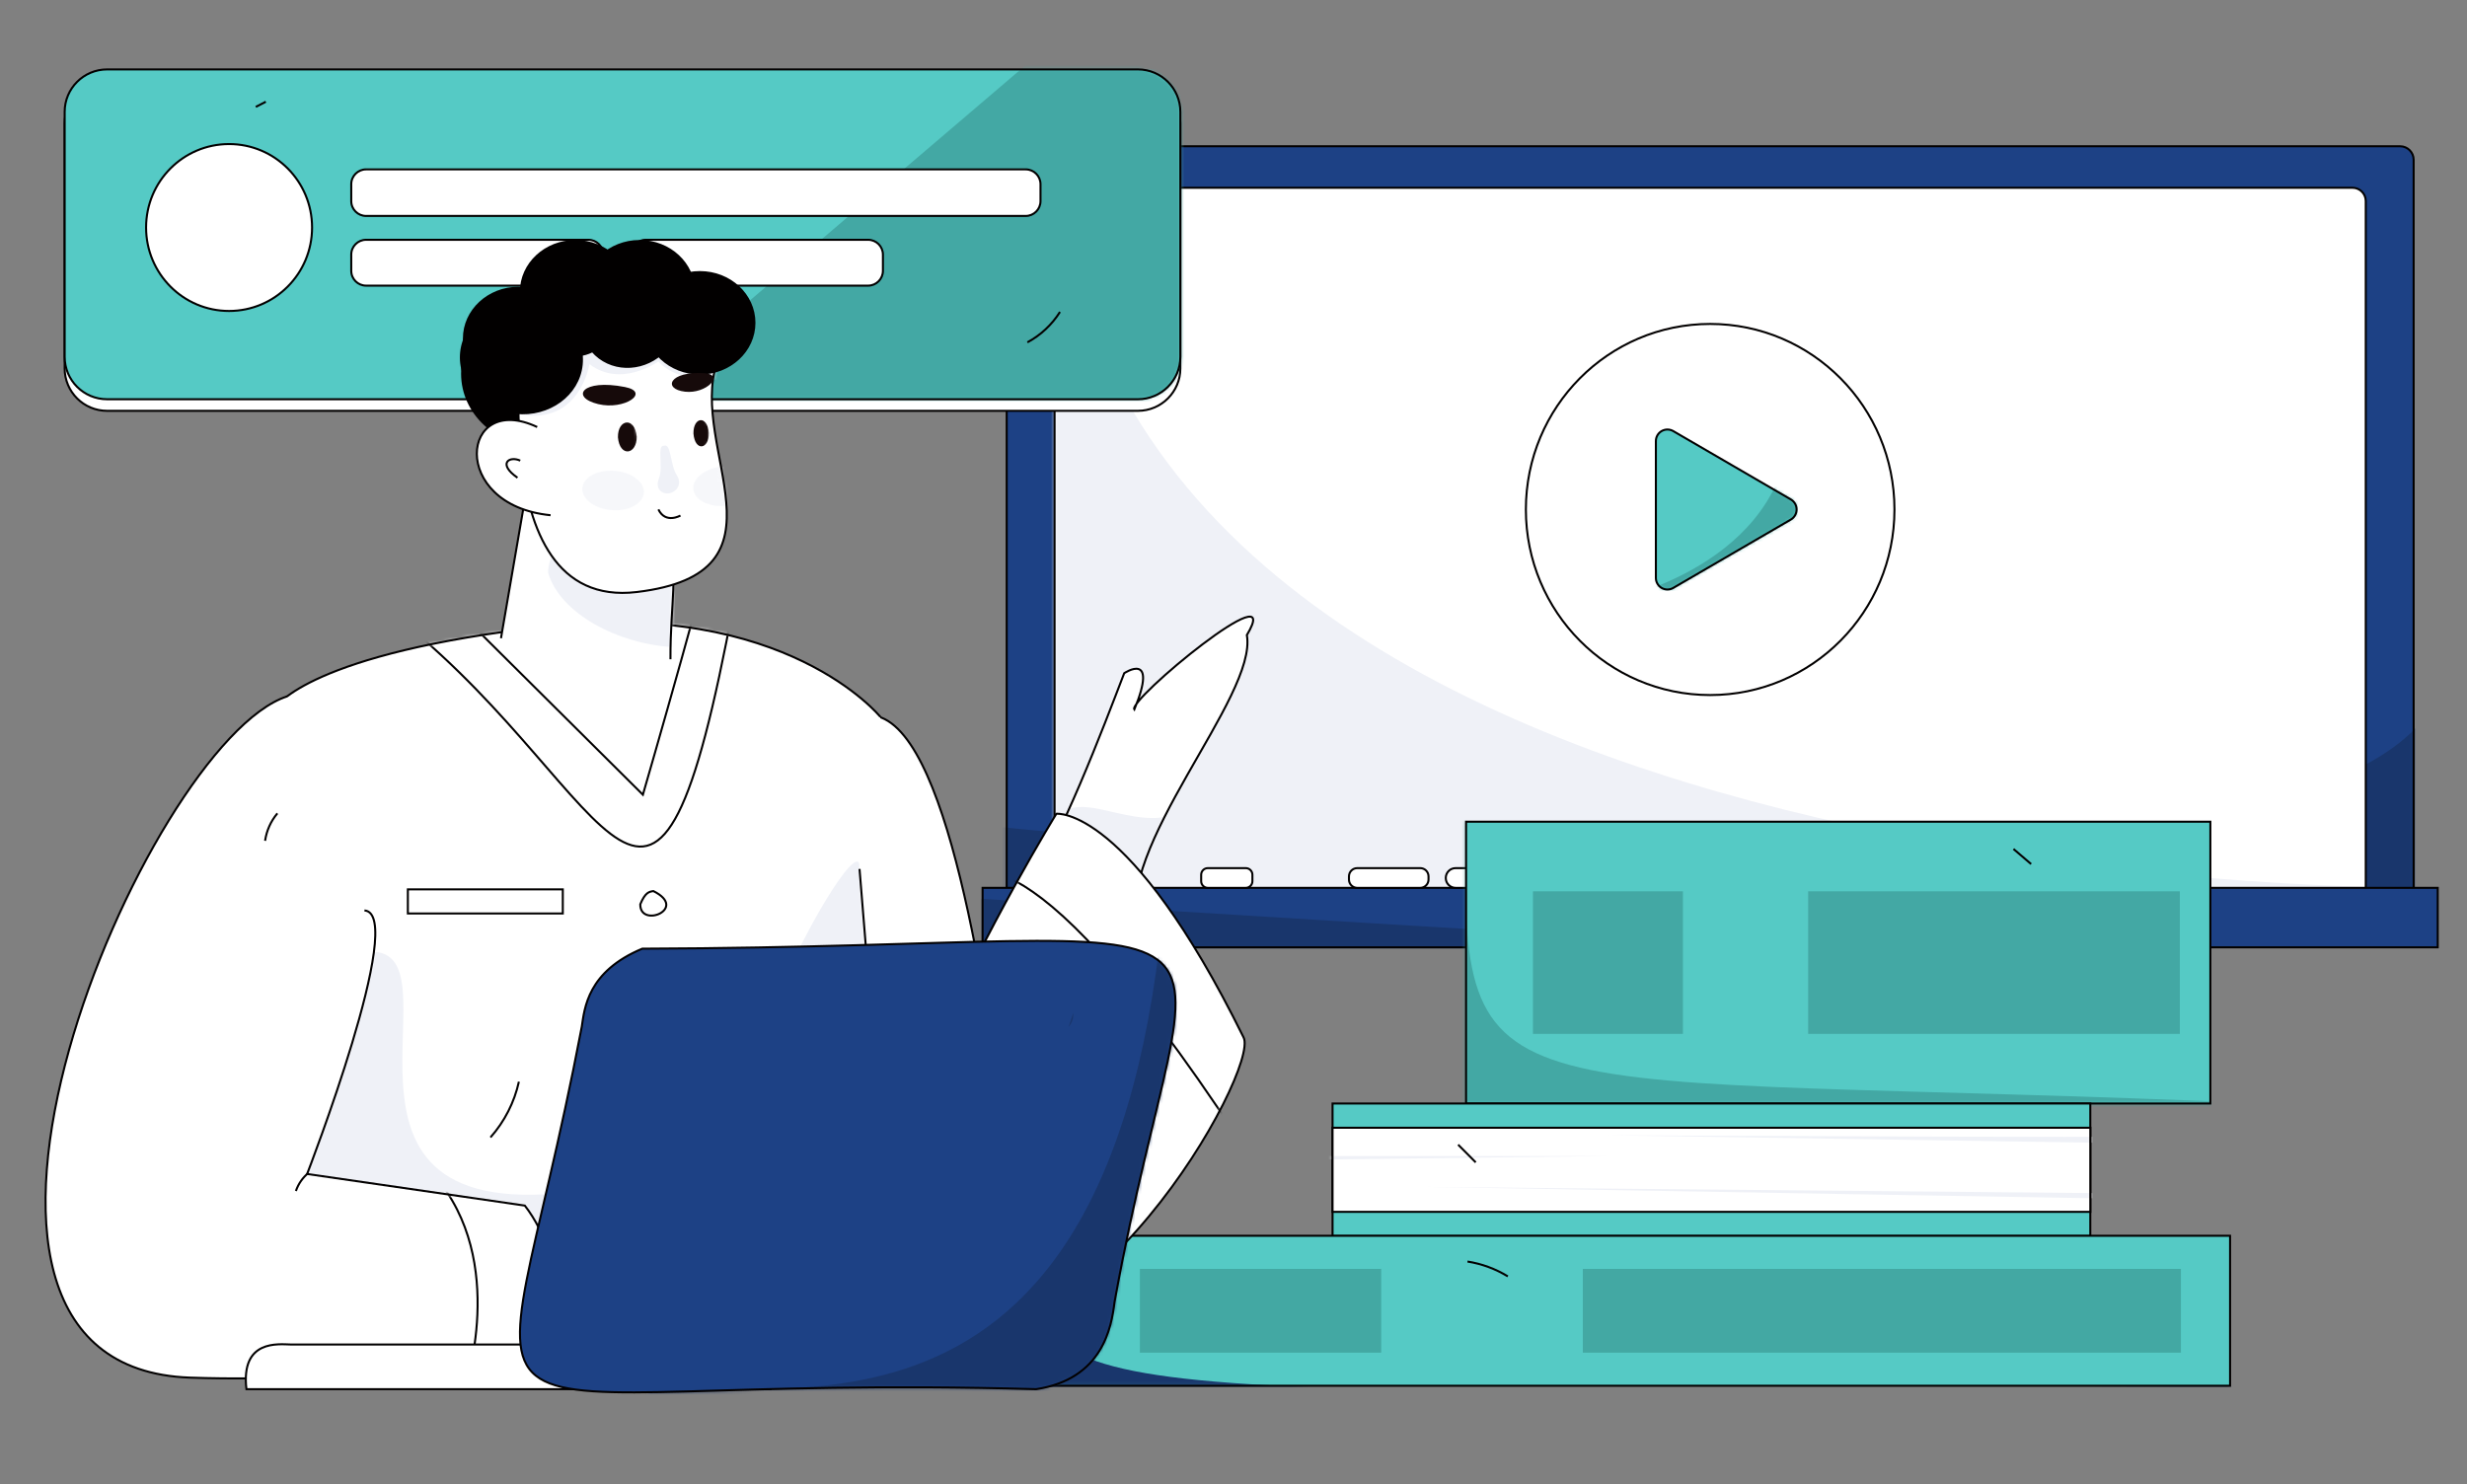 <svg width="703" height="423" viewBox="0 0 703 423" fill="none" xmlns="http://www.w3.org/2000/svg">
<rect x="0" y="0" width="703" height="423" fill="#808080" stroke="none"/>
<path d="M290.715 41.688H683.95C686.073 41.688 687.795 43.409 687.795 45.532V263.234C687.795 265.358 686.073 267.079 683.95 267.079H290.715C288.591 267.079 286.87 265.358 286.87 263.234V45.532C286.87 43.409 288.591 41.688 290.715 41.688Z" fill="#1D4185"/>
<mask id="mask0_6072_29943" style="mask-type:luminance" maskUnits="userSpaceOnUse" x="286" y="41" width="402" height="227">
<path d="M290.713 41.688H683.948C686.071 41.688 687.793 43.409 687.793 45.532V263.234C687.793 265.358 686.071 267.079 683.948 267.079H290.713C288.589 267.079 286.868 265.358 286.868 263.234V45.532C286.868 43.409 288.589 41.688 290.713 41.688Z" fill="white"/>
</mask>
<g mask="url(#mask0_6072_29943)">
<path d="M694.66 198.082C665.292 269.982 295.209 237.882 278.589 234.887C261.969 231.891 253.627 275.995 253.627 275.995L568.772 347.011L725.18 275.995" fill="#19366C"/>
</g>
<path d="M290.715 41.688H683.95C686.073 41.688 687.795 43.409 687.795 45.532V263.234C687.795 265.358 686.073 267.079 683.95 267.079H290.715C288.591 267.079 286.87 265.358 286.87 263.234V45.532C286.87 43.409 288.591 41.688 290.715 41.688Z" stroke="#020000" stroke-width="0.581" stroke-miterlimit="10"/>
<path d="M304.3 53.51H670.363C672.455 53.51 674.15 55.205 674.15 57.297V255.621C674.15 257.712 672.455 259.408 670.363 259.408H304.3C302.209 259.408 300.513 257.712 300.513 255.621V57.297C300.513 55.205 302.209 53.51 304.3 53.51Z" fill="white"/>
<mask id="mask1_6072_29943" style="mask-type:luminance" maskUnits="userSpaceOnUse" x="300" y="53" width="375" height="207">
<path d="M304.298 53.51H670.361C672.453 53.51 674.148 55.205 674.148 57.297V255.621C674.148 257.712 672.453 259.408 670.361 259.408H304.298C302.207 259.408 300.511 257.712 300.511 255.621V57.297C300.511 55.205 302.207 53.51 304.298 53.51Z" fill="white"/>
</mask>
<g mask="url(#mask1_6072_29943)">
<path d="M300.511 35.906C304.285 259.409 694.658 253.027 694.658 253.027L641.369 306.51L300.513 321.522L221.823 203.309L291.529 30.678" fill="#EFF1F7"/>
</g>
<path d="M304.3 53.51H670.363C672.455 53.51 674.15 55.205 674.15 57.297V255.621C674.15 257.712 672.455 259.408 670.363 259.408H304.3C302.209 259.408 300.513 257.712 300.513 255.621V57.297C300.513 55.205 302.209 53.51 304.3 53.51Z" stroke="#020000" stroke-width="0.581" stroke-miterlimit="10"/>
<path d="M280 253.027H694.658V269.982H280V253.027Z" fill="#1D4185"/>
<mask id="mask2_6072_29943" style="mask-type:luminance" maskUnits="userSpaceOnUse" x="280" y="253" width="415" height="17">
<path d="M280.004 253.025H694.662V269.98H280.004V253.025Z" fill="white"/>
</mask>
<g mask="url(#mask2_6072_29943)">
<path d="M259.676 254.846C490.913 269.982 481.616 266.777 495.751 272.969C509.887 279.161 316.566 303.558 316.566 303.558L260.466 285.261" fill="#19366C"/>
</g>
<path d="M280 253.027H694.658V269.982H280V253.027Z" stroke="#020000" stroke-width="0.581" stroke-miterlimit="10"/>
<path d="M414.791 247.406H448.526C450.074 247.406 451.328 248.661 451.328 250.208V250.226C451.328 251.773 450.074 253.028 448.526 253.028H414.791C413.243 253.028 411.989 251.773 411.989 250.226V250.208C411.989 248.661 413.243 247.406 414.791 247.406Z" fill="white" stroke="#020000" stroke-width="0.581" stroke-miterlimit="10"/>
<path d="M386.762 247.406H404.713C406.016 247.406 407.072 248.462 407.072 249.765V250.669C407.072 251.971 406.016 253.028 404.713 253.028H386.762C385.459 253.028 384.403 251.971 384.403 250.669V249.765C384.403 248.462 385.459 247.406 386.762 247.406Z" fill="white" stroke="#020000" stroke-width="0.581" stroke-miterlimit="10"/>
<path d="M344.181 247.406H354.994C356.04 247.406 356.889 248.254 356.889 249.301V251.133C356.889 252.179 356.04 253.028 354.994 253.028H344.181C343.135 253.028 342.287 252.179 342.287 251.133V249.301C342.287 248.254 343.135 247.406 344.181 247.406Z" fill="white" stroke="#020000" stroke-width="0.581" stroke-miterlimit="10"/>
<path d="M487.332 198.082C458.328 198.082 434.815 174.406 434.815 145.201C434.815 115.996 458.328 92.32 487.332 92.32C516.337 92.32 539.849 115.996 539.849 145.201C539.849 174.406 516.337 198.082 487.332 198.082Z" fill="white" stroke="#020000" stroke-width="0.581" stroke-miterlimit="10"/>
<path d="M471.862 145.209V125.717C471.858 125.137 472.007 124.567 472.294 124.063C472.582 123.56 472.997 123.141 473.498 122.85C474 122.558 474.569 122.405 475.149 122.404C475.729 122.404 476.298 122.557 476.8 122.847L493.557 132.588L510.315 142.331C510.816 142.624 511.231 143.044 511.52 143.547C511.809 144.051 511.961 144.621 511.961 145.202C511.961 145.782 511.809 146.353 511.52 146.856C511.231 147.36 510.816 147.779 510.315 148.073L493.557 157.815L476.8 167.556C476.298 167.847 475.729 168 475.149 167.999C474.569 167.999 474 167.845 473.498 167.554C472.997 167.263 472.582 166.844 472.294 166.341C472.007 165.837 471.858 165.267 471.862 164.687V145.209Z" fill="#55CAC5"/>
<mask id="mask3_6072_29943" style="mask-type:luminance" maskUnits="userSpaceOnUse" x="471" y="122" width="41" height="47">
<path d="M471.864 145.211V125.719C471.86 125.139 472.009 124.569 472.296 124.065C472.584 123.562 472.999 123.143 473.5 122.852C474.002 122.56 474.571 122.407 475.151 122.406C475.731 122.406 476.3 122.559 476.802 122.849L493.559 132.59L510.317 142.333C510.818 142.626 511.233 143.046 511.522 143.549C511.811 144.053 511.963 144.623 511.963 145.204C511.963 145.784 511.811 146.355 511.522 146.858C511.233 147.362 510.818 147.781 510.317 148.074L493.559 157.817L476.802 167.558C476.3 167.849 475.731 168.002 475.151 168.001C474.571 168.001 474.002 167.847 473.5 167.556C472.999 167.265 472.584 166.846 472.296 166.343C472.009 165.839 471.86 165.268 471.864 164.689V145.211Z" fill="white"/>
</mask>
<g mask="url(#mask3_6072_29943)">
<path d="M509.817 125.15C504.888 162.508 458.643 171.276 458.643 171.276L551.138 193.388L559.099 138.493" fill="#43A8A4"/>
</g>
<path d="M471.862 145.209V125.718C471.858 125.138 472.007 124.567 472.295 124.064C472.582 123.56 472.998 123.142 473.499 122.851C474 122.559 474.57 122.406 475.149 122.405C475.729 122.405 476.299 122.558 476.8 122.848L493.558 132.589L510.315 142.332C510.816 142.625 511.232 143.045 511.521 143.548C511.809 144.052 511.961 144.622 511.961 145.203C511.961 145.783 511.809 146.354 511.521 146.857C511.232 147.361 510.816 147.78 510.315 148.073L493.558 157.816L476.8 167.557C476.299 167.848 475.729 168.001 475.149 168C474.57 168 474 167.846 473.499 167.555C472.998 167.264 472.582 166.845 472.295 166.341C472.007 165.838 471.858 165.267 471.862 164.688V145.209Z" stroke="#020000" stroke-width="0.581" stroke-miterlimit="10"/>
<path d="M483.93 335.013L495.946 325.047L507.965 335.013V293.969H483.93V335.013Z" fill="white" stroke="#020000" stroke-width="0.581" stroke-miterlimit="10"/>
<path d="M417.771 234.176H629.867V314.49H417.771V234.176Z" fill="#55CAC5"/>
<mask id="mask4_6072_29943" style="mask-type:luminance" maskUnits="userSpaceOnUse" x="417" y="234" width="213" height="81">
<path d="M417.771 234.174H629.867V314.488H417.771V234.174Z" fill="white"/>
</mask>
<g mask="url(#mask4_6072_29943)">
<path d="M647.217 314.55C422.229 304.83 415.997 321.743 417.771 234.174C419.546 146.606 379.728 314.488 379.728 314.488L421.719 338.523L644.533 321.394" fill="#43A8A4"/>
</g>
<path d="M417.771 234.176H629.867V314.49H417.771V234.176Z" stroke="#020000" stroke-width="0.581" stroke-miterlimit="10"/>
<path d="M515.257 294.648H621.166V254.012H515.257V294.648ZM436.828 294.648H479.571V254.012H436.828V294.648Z" fill="#43A8A4"/>
<path d="M379.727 314.49H595.656V352.27H379.727V314.49Z" fill="#55CAC5" stroke="#020000" stroke-width="0.581" stroke-miterlimit="10"/>
<path d="M379.727 321.396H595.656V345.364H379.727V321.396Z" fill="white"/>
<mask id="mask5_6072_29943" style="mask-type:luminance" maskUnits="userSpaceOnUse" x="379" y="321" width="217" height="25">
<path d="M379.727 321.396H595.656V345.364H379.727V321.396Z" fill="white"/>
</mask>
<g mask="url(#mask5_6072_29943)">
<path d="M649.31 323.537C647.851 324.571 458.198 323.537 458.198 323.537L605.321 325.793L649.31 323.537Z" fill="#EFF1F7"/>
<path d="M357.188 329.457H458.199L359.206 330.68" fill="#EFF1F7"/>
<path d="M632.783 340.361L621.473 341.925L405.946 338.258L632.783 340.361Z" fill="#EFF1F7"/>
</g>
<path d="M379.727 321.396H595.656V345.364H379.727V321.396Z" stroke="#020000" stroke-width="0.581" stroke-miterlimit="10"/>
<path d="M294.145 352.182H635.488V394.927H294.145V352.182Z" fill="#55CAC5"/>
<mask id="mask6_6072_29943" style="mask-type:luminance" maskUnits="userSpaceOnUse" x="294" y="352" width="342" height="43">
<path d="M294.141 352.182H635.484V394.927H294.141V352.182Z" fill="white"/>
</mask>
<g mask="url(#mask6_6072_29943)">
<path d="M635.485 394.927C283.335 398.797 296.305 398.585 294.144 352.182C292.323 313.154 266.153 373.555 266.153 373.555L279.757 412.062L587.622 402.4H645.605" fill="#19366C"/>
</g>
<path d="M294.145 352.182H635.488V394.927H294.145V352.182Z" stroke="#020000" stroke-width="0.581" stroke-miterlimit="10"/>
<path d="M451.046 385.496H621.474V361.619H451.046V385.496ZM324.821 385.496H393.592V361.619H324.821V385.496Z" fill="#43A8A3"/>
<path d="M573.762 241.949L578.793 246.249Z" fill="#19366C"/>
<path d="M573.762 241.949L578.793 246.249" stroke="#020000" stroke-width="0.581" stroke-miterlimit="10"/>
<path d="M415.513 326.221L420.525 331.261M418.178 359.523C422.249 360.169 426.155 361.606 429.674 363.755" stroke="#020000" stroke-width="0.581" stroke-miterlimit="10"/>
<path d="M324.263 23.084H30.518C23.84 23.084 18.426 28.498 18.426 35.176V104.988C18.426 111.667 23.84 117.081 30.518 117.081H324.263C330.942 117.081 336.355 111.667 336.355 104.988V35.176C336.355 28.498 330.942 23.084 324.263 23.084Z" fill="white" stroke="#020000" stroke-width="0.581" stroke-miterlimit="10"/>
<path d="M324.263 19.785H30.518C23.84 19.785 18.426 25.199 18.426 31.877V101.69C18.426 108.368 23.84 113.782 30.518 113.782H324.263C330.942 113.782 336.355 108.368 336.355 101.69V31.877C336.355 25.199 330.942 19.785 324.263 19.785Z" fill="#55CAC5"/>
<mask id="mask7_6072_29943" style="mask-type:luminance" maskUnits="userSpaceOnUse" x="18" y="19" width="319" height="95">
<path d="M324.263 19.785H30.518C23.84 19.785 18.426 25.199 18.426 31.877V101.69C18.426 108.368 23.84 113.782 30.518 113.782H324.263C330.942 113.782 336.355 108.368 336.355 101.69V31.877C336.355 25.199 330.942 19.785 324.263 19.785Z" fill="white"/>
</mask>
<g mask="url(#mask7_6072_29943)">
<path d="M345.857 -27.137L53.751 222.089L437.986 178.071L361.966 -10.938" fill="#43A8A4"/>
</g>
<path d="M324.263 19.785H30.518C23.84 19.785 18.426 25.199 18.426 31.877V101.69C18.426 108.368 23.84 113.782 30.518 113.782H324.263C330.942 113.782 336.355 108.368 336.355 101.69V31.877C336.355 25.199 330.942 19.785 324.263 19.785Z" stroke="#020000" stroke-width="0.581" stroke-miterlimit="10"/>
<path d="M292.275 48.273H104.32C101.985 48.273 100.092 50.166 100.092 52.502V57.314C100.092 59.649 101.985 61.542 104.32 61.542H292.275C294.61 61.542 296.503 59.649 296.503 57.314V52.502C296.503 50.166 294.61 48.273 292.275 48.273Z" fill="white" stroke="#020000" stroke-width="0.581" stroke-miterlimit="10"/>
<path d="M167.666 68.336H104.32C101.985 68.336 100.092 70.229 100.092 72.564V77.177C100.092 79.512 101.985 81.405 104.32 81.405H167.666C170.001 81.405 171.894 79.512 171.894 77.177V72.564C171.894 70.229 170.001 68.336 167.666 68.336Z" fill="white" stroke="#020000" stroke-width="0.581" stroke-miterlimit="10"/>
<path d="M247.371 68.336H184.025C181.69 68.336 179.797 70.229 179.797 72.564V77.177C179.797 79.512 181.69 81.405 184.025 81.405H247.371C249.706 81.405 251.599 79.512 251.599 77.177V72.564C251.599 70.229 249.706 68.336 247.371 68.336Z" fill="white" stroke="#020000" stroke-width="0.581" stroke-miterlimit="10"/>
<path d="M65.278 41.057C52.218 41.057 41.631 51.699 41.631 64.838C41.631 77.977 52.218 88.622 65.278 88.622C78.337 88.622 88.926 77.979 88.926 64.838C88.926 51.697 78.337 41.057 65.278 41.057Z" fill="white" stroke="#020000" stroke-width="0.581" stroke-miterlimit="10"/>
<path d="M75.747 28.992L72.895 30.461M302.052 88.899C299.754 92.539 296.555 95.523 292.764 97.562M168.832 103.799L166.686 104.883" stroke="#020000" stroke-width="0.581" stroke-miterlimit="10"/>
<path d="M236.808 285.127C236.808 285.127 226.022 202.706 248.124 203.842C270.226 204.978 281.002 285.74 287.098 325.573C293.193 365.406 236.808 285.127 236.808 285.127Z" fill="white" stroke="#020000" stroke-width="0.581" stroke-miterlimit="10"/>
<path d="M291.981 254.607C302.396 239.163 314.345 207.51 320.355 191.858C320.355 191.858 330.223 185.242 323.24 202.212C321.164 199.633 366.569 162.195 355.307 180.994C358.403 198.68 317.29 241.505 324.207 265.432L291.981 254.607Z" fill="white"/>
<mask id="mask8_6072_29943" style="mask-type:luminance" maskUnits="userSpaceOnUse" x="291" y="175" width="67" height="91">
<path d="M291.979 254.609C302.394 239.165 314.343 207.512 320.353 191.859C320.353 191.859 330.222 185.244 323.238 202.214C321.162 199.634 366.567 162.197 355.305 180.996C358.402 198.682 317.288 241.507 324.205 265.434L291.979 254.609Z" fill="white"/>
</mask>
<g mask="url(#mask8_6072_29943)">
<path d="M340.231 229.082C326.105 240.499 308.187 222.973 300.938 233.515C309.367 255.822 331.93 254.352 347.807 249.326" fill="#EFF1F7"/>
</g>
<path d="M291.981 254.607C302.396 239.163 314.345 207.51 320.355 191.858C320.355 191.858 330.223 185.242 323.24 202.212C321.164 199.633 366.569 162.195 355.307 180.994C358.403 198.68 317.29 241.505 324.207 265.432L291.981 254.607Z" stroke="#020000" stroke-width="0.581" stroke-miterlimit="10"/>
<path d="M354.369 295.648C321.735 229.47 301.028 231.918 301.028 231.918C301.028 231.918 220.287 363.123 261.515 377.988C308.677 394.992 359.126 304.815 354.369 295.648Z" fill="white"/>
<mask id="mask9_6072_29943" style="mask-type:luminance" maskUnits="userSpaceOnUse" x="249" y="231" width="106" height="150">
<path d="M354.371 295.648C321.737 229.47 301.03 231.918 301.03 231.918C301.03 231.918 220.289 363.123 261.517 377.988C308.679 394.992 359.128 304.815 354.371 295.648Z" fill="white"/>
</mask>
<g mask="url(#mask9_6072_29943)">
<path d="M352.639 324.142C289.332 227.723 274.002 250.633 274.002 250.633" stroke="#020000" stroke-width="0.581" stroke-miterlimit="10"/>
</g>
<path d="M354.369 295.648C321.735 229.47 301.028 231.918 301.028 231.918C301.028 231.918 220.287 363.123 261.515 377.988C308.677 394.992 359.126 304.815 354.369 295.648Z" stroke="#020000" stroke-width="0.581" stroke-miterlimit="10"/>
<path d="M250.872 204.316C250.872 204.316 223.839 170.873 155.97 178.5C88.1 186.128 78.761 201.382 78.761 201.382V373.883L255.539 377.994L244.933 247.641" fill="white"/>
<mask id="mask10_6072_29943" style="mask-type:luminance" maskUnits="userSpaceOnUse" x="78" y="177" width="178" height="201">
<path d="M250.874 204.316C250.874 204.316 223.841 170.873 155.972 178.5C88.102 186.128 78.763 201.382 78.763 201.382V373.883L255.541 377.994L244.935 247.641" fill="white"/>
</mask>
<g mask="url(#mask10_6072_29943)">
<path d="M209.094 171.98C186.225 294.799 176.136 226.816 114.935 177.368L209.094 171.98Z" fill="white" stroke="#020000" stroke-width="0.581" stroke-miterlimit="10"/>
<path d="M204.251 148.428C205.439 149.796 183.198 226.489 183.198 226.489L110.086 153.815L204.251 148.428Z" fill="white" stroke="#020000" stroke-width="0.581" stroke-miterlimit="10"/>
<path d="M93.173 247.606L106.555 271.243C132.485 272.713 80.603 356.704 175.098 337.698L146.636 388.009L106.488 383.171L61.095 362.159L59.28 311.523L93.173 247.606ZM207.841 373.413C188.684 330.467 246.465 229.796 244.934 247.635C254.741 329.84 269.196 328.092 218.453 362.151" fill="#EFF1F7"/>
</g>
<path d="M250.872 204.316C250.872 204.316 223.839 170.873 155.97 178.5C88.1 186.128 78.761 201.382 78.761 201.382V373.883L255.539 377.994L244.933 247.641" stroke="#020000" stroke-width="0.581" stroke-miterlimit="10"/>
<path d="M103.853 259.471C116.222 260.332 87.517 334.572 87.517 334.572L149.553 343.583C161.806 359.425 161.336 386.237 161.336 386.237C161.336 386.237 101.98 394.283 54.134 392.607C-34.491 389.511 41.622 211.501 81.829 198.461" fill="white"/>
<mask id="mask11_6072_29943" style="mask-type:luminance" maskUnits="userSpaceOnUse" x="12" y="198" width="150" height="195">
<path d="M103.849 259.471C116.218 260.332 87.514 334.572 87.514 334.572L149.549 343.583C161.802 359.425 161.332 386.237 161.332 386.237C161.332 386.237 101.976 394.283 54.13 392.607C-34.495 389.511 41.618 211.501 81.825 198.461" fill="white"/>
</mask>
<g mask="url(#mask11_6072_29943)">
<path d="M123.796 335.086C145.006 359.467 132.366 395.906 132.366 395.906" stroke="#020000" stroke-width="0.581" stroke-miterlimit="10"/>
</g>
<path d="M103.853 259.471C116.222 260.332 87.517 334.572 87.517 334.572L149.553 343.583C161.806 359.425 161.336 386.237 161.336 386.237C161.336 386.237 101.98 394.283 54.134 392.607C-34.491 389.511 41.622 211.501 81.829 198.461" stroke="#020000" stroke-width="0.581" stroke-miterlimit="10"/>
<path d="M142.761 181.886L150.47 137.133C201.634 153.432 190.931 154.463 191.055 187.887" fill="white"/>
<mask id="mask12_6072_29943" style="mask-type:luminance" maskUnits="userSpaceOnUse" x="142" y="137" width="50" height="51">
<path d="M142.759 181.886L150.468 137.133C201.632 153.432 190.929 154.463 191.053 187.887" fill="white"/>
</mask>
<g mask="url(#mask12_6072_29943)">
<path d="M156.186 163.181C162.908 186.711 223.139 197.267 216.041 159.974C211.043 139.405 156.654 141.814 156.186 163.181Z" fill="#EFF1F7"/>
</g>
<path d="M142.761 181.886L150.47 137.133C201.634 153.432 190.931 154.463 191.055 187.887" stroke="#020000" stroke-width="0.581" stroke-miterlimit="10"/>
<path d="M219.609 395.908H70.224C68.554 381.666 79.379 383.11 82.827 383.168H219.609V395.908Z" fill="white" stroke="#020000" stroke-width="0.581" stroke-miterlimit="10"/>
<path d="M295.251 395.907C116.515 390.725 140.103 427.468 165.781 292.603C166.58 287.315 167.414 276.86 183.026 270.362C372.292 269.756 340.287 245.705 317.593 371.092C316.714 378.337 314.197 392.987 295.251 395.907Z" fill="#1D4185"/>
<mask id="mask13_6072_29943" style="mask-type:luminance" maskUnits="userSpaceOnUse" x="148" y="268" width="187" height="129">
<path d="M295.252 395.907C116.517 390.725 140.105 427.468 165.783 292.603C166.582 287.315 167.416 276.86 183.028 270.362C372.294 269.756 340.289 245.705 317.594 371.092C316.716 378.337 314.198 392.987 295.252 395.907Z" fill="white"/>
</mask>
<g mask="url(#mask13_6072_29943)">
<path d="M331.28 261.461C314.515 430.175 211.336 387.128 179.354 398.535C190.134 408.629 301.896 442.892 305.747 444.108C304.832 448.016 348.469 339.704 348.898 339.408" fill="#19366C"/>
</g>
<path d="M295.251 395.907C116.515 390.725 140.103 427.468 165.781 292.603C166.58 287.315 167.414 276.86 183.026 270.362C372.292 269.756 340.287 245.705 317.593 371.092C316.714 378.337 314.197 392.987 295.251 395.907Z" stroke="#020000" stroke-width="0.581" stroke-miterlimit="10"/>
<path d="M116.223 253.461H160.375V260.33H116.223V253.461Z" fill="white" stroke="#020000" stroke-width="0.581" stroke-miterlimit="10"/>
<path d="M182.457 257.705C182.327 264.658 196.3 258.984 186.192 253.949C184.996 254.127 183.873 254.292 182.457 257.705Z" fill="white" stroke="#020000" stroke-width="0.581" stroke-miterlimit="10"/>
<path d="M87.898 334.263C86.248 335.614 85.007 337.401 84.319 339.42M147.865 308.275C146.559 314.167 143.772 319.628 139.767 324.143" stroke="#020000" stroke-width="0.581" stroke-miterlimit="10"/>
<path d="M305.821 288.723C305.881 289.43 305.797 290.142 305.573 290.816C305.349 291.49 304.99 292.111 304.519 292.641" fill="#19366C"/>
<path d="M79.041 231.801C77.168 234.03 75.955 236.738 75.539 239.62" stroke="#020000" stroke-width="0.581" stroke-miterlimit="10"/>
<path d="M153.621 126.894C141.504 126.894 131.682 117.757 131.682 106.485C131.682 95.213 141.504 86.076 153.621 86.076C165.738 86.076 175.561 95.213 175.561 106.485C175.561 117.757 165.738 126.894 153.621 126.894Z" fill="#020000" stroke="#020000" stroke-width="0.581" stroke-miterlimit="10"/>
<path d="M147.735 110.923C139.154 110.923 132.199 104.452 132.199 96.47C132.199 88.488 139.154 82.018 147.735 82.018C156.316 82.018 163.271 88.488 163.271 96.47C163.271 104.452 156.316 110.923 147.735 110.923Z" fill="#020000"/>
<path d="M147.735 110.923C139.154 110.923 132.199 104.452 132.199 96.47C132.199 88.488 139.154 82.018 147.735 82.018C156.316 82.018 163.271 88.488 163.271 96.47C163.271 104.452 156.316 110.923 147.735 110.923Z" stroke="#020000" stroke-width="0.581" stroke-miterlimit="10"/>
<path d="M182.27 97.591C173.69 97.591 166.734 91.12 166.734 83.138C166.734 75.156 173.69 68.686 182.27 68.686C190.851 68.686 197.807 75.156 197.807 83.138C197.807 91.12 190.851 97.591 182.27 97.591Z" fill="#020000"/>
<path d="M182.27 97.591C173.69 97.591 166.734 91.12 166.734 83.138C166.734 75.156 173.69 68.686 182.27 68.686C190.851 68.686 197.807 75.156 197.807 83.138C197.807 91.12 190.851 97.591 182.27 97.591Z" stroke="#020000" stroke-width="0.581" stroke-miterlimit="10"/>
<path d="M204.3 103.289C196.126 127.918 227.186 163.295 181.412 168.726C135.639 174.158 149.807 87.617 149.807 87.617L204.3 103.289Z" fill="white"/>
<mask id="mask14_6072_29943" style="mask-type:luminance" maskUnits="userSpaceOnUse" x="147" y="87" width="61" height="82">
<path d="M204.3 103.291C196.126 127.92 227.186 163.297 181.412 168.728C135.639 174.16 149.807 87.619 149.807 87.619L204.3 103.291Z" fill="white"/>
</mask>
<g mask="url(#mask14_6072_29943)">
<path opacity="0.5" d="M215.089 137.917C215.205 140.917 211.591 143.696 206.873 144.154C201.991 144.63 197.757 142.461 197.567 139.276C197.378 136.091 201.37 133.208 206.327 132.923C211.115 132.648 214.965 134.897 215.089 137.917Z" fill="#EFF1F7"/>
<path d="M206.34 108.087C192.423 109.418 187.616 103.005 187.616 103.005C187.616 103.005 176.943 110.689 167.968 103.76C167.968 103.76 165.336 121.154 148.246 118.129C131.156 115.105 158.38 91.666 158.38 91.666L193.561 90.178" fill="#EFF1F7"/>
</g>
<path d="M204.3 103.289C196.126 127.918 227.186 163.295 181.412 168.726C135.639 174.158 149.807 87.617 149.807 87.617L204.3 103.289Z" stroke="#020000" stroke-width="0.581" stroke-miterlimit="10"/>
<path d="M153.077 121.697C131.28 111.441 127.737 143.95 156.891 146.835Z" fill="white"/>
<path d="M153.077 121.697C131.28 111.441 127.737 143.95 156.891 146.835" stroke="#020000" stroke-width="0.581" stroke-miterlimit="10"/>
<path d="M163.8 101.298C158.081 101.298 153.445 96.986 153.445 91.666C153.445 86.346 158.081 82.033 163.8 82.033C169.518 82.033 174.154 86.346 174.154 91.666C174.154 96.986 169.518 101.298 163.8 101.298Z" fill="#020000" stroke="#020000" stroke-width="0.581" stroke-miterlimit="10"/>
<path d="M169.743 101.052C164.235 95.917 164.184 87.02 169.628 81.18C175.072 75.34 183.951 74.768 189.459 79.902C194.967 85.037 195.018 93.934 189.574 99.774C184.13 105.614 175.251 106.186 169.743 101.052Z" fill="#020000"/>
<path d="M169.743 101.052C164.235 95.917 164.184 87.02 169.628 81.18C175.072 75.34 183.951 74.768 189.459 79.902C194.967 85.037 195.018 93.934 189.574 99.774C184.13 105.614 175.251 106.186 169.743 101.052Z" stroke="#020000" stroke-width="0.581" stroke-miterlimit="10"/>
<path d="M199.446 106.449C190.865 106.449 183.91 99.978 183.91 91.996C183.91 84.014 190.865 77.543 199.446 77.543C208.027 77.543 214.982 84.014 214.982 91.996C214.982 99.978 208.027 106.449 199.446 106.449Z" fill="#020000" stroke="#020000" stroke-width="0.581" stroke-miterlimit="10"/>
<path d="M163.975 97.591C155.395 97.591 148.439 91.12 148.439 83.138C148.439 75.156 155.395 68.686 163.975 68.686C172.556 68.686 179.512 75.156 179.512 83.138C179.512 91.12 172.556 97.591 163.975 97.591Z" fill="#020000" stroke="#020000" stroke-width="0.581" stroke-miterlimit="10"/>
<path d="M146.964 117.674C137.482 116.682 130.521 108.939 131.416 100.378C132.312 91.818 140.724 85.682 150.206 86.673C159.688 87.665 166.649 95.409 165.754 103.969C164.859 112.53 156.446 118.666 146.964 117.674Z" fill="#020000" stroke="#020000" stroke-width="0.581" stroke-miterlimit="10"/>
<path d="M181.877 124.267C183.038 134.867 173.301 136.412 171.468 126.202C170.249 115.084 180.159 114.443 181.877 124.267Z" fill="white"/>
<mask id="mask15_6072_29943" style="mask-type:luminance" maskUnits="userSpaceOnUse" x="171" y="117" width="11" height="17">
<path d="M181.879 124.265C183.04 134.866 173.303 136.41 171.47 126.2C170.251 115.082 180.16 114.441 181.879 124.265Z" fill="white"/>
</mask>
<g mask="url(#mask15_6072_29943)">
<path d="M181.442 124.42C181.526 129.601 176.589 130.419 176.088 124.624C176.007 119.326 180.959 118.757 181.442 124.42Z" fill="#160A0A"/>
</g>
<path d="M202.184 121.989C203.223 131.604 195.245 132.867 193.67 123.641C192.575 113.591 200.689 113.074 202.184 121.989Z" fill="white"/>
<mask id="mask16_6072_29943" style="mask-type:luminance" maskUnits="userSpaceOnUse" x="193" y="115" width="10" height="15">
<path d="M202.18 121.989C203.22 131.604 195.241 132.867 193.666 123.641C192.571 113.591 200.685 113.074 202.18 121.989Z" fill="white"/>
</mask>
<g mask="url(#mask16_6072_29943)">
<path d="M201.999 123.389C202.086 128.086 198.04 128.788 197.608 123.55C197.529 118.757 201.588 118.254 201.999 123.389Z" fill="#160A0A"/>
</g>
<path d="M200.67 106.349C190.736 105.699 188.729 110.868 195.198 111.626C201.288 112.34 206.671 106.742 200.67 106.349ZM178.092 110.299C165.799 107.874 162.447 113.223 170.46 115.165C177.965 116.984 185.467 111.754 178.092 110.299Z" fill="#160A0A"/>
<path d="M192.831 135.394C191.02 132.685 191.25 126.162 189.239 127.047C187.072 126.696 189.092 132.987 187.792 136.267C186.472 139.597 188.953 140.934 190.776 140.574C190.776 140.574 190.776 140.574 190.787 140.574H190.799C192.595 140.218 194.615 138.069 192.831 135.394Z" fill="#EFF1F7"/>
<path opacity="0.5" d="M183.426 140.871C182.859 143.826 178.695 145.831 173.979 145.355C169.101 144.861 165.454 141.912 165.992 138.76C166.529 135.608 171.083 133.574 175.992 134.269C180.731 134.94 183.993 137.895 183.426 140.871Z" fill="#EFF1F7"/>
<path d="M187.617 145.181C189.657 149.388 193.9 146.922 193.9 146.922M148.247 131.277C145.151 129.842 141.668 132.1 147.461 136.144" stroke="#020000" stroke-width="0.581" stroke-miterlimit="10"/>
</svg>
